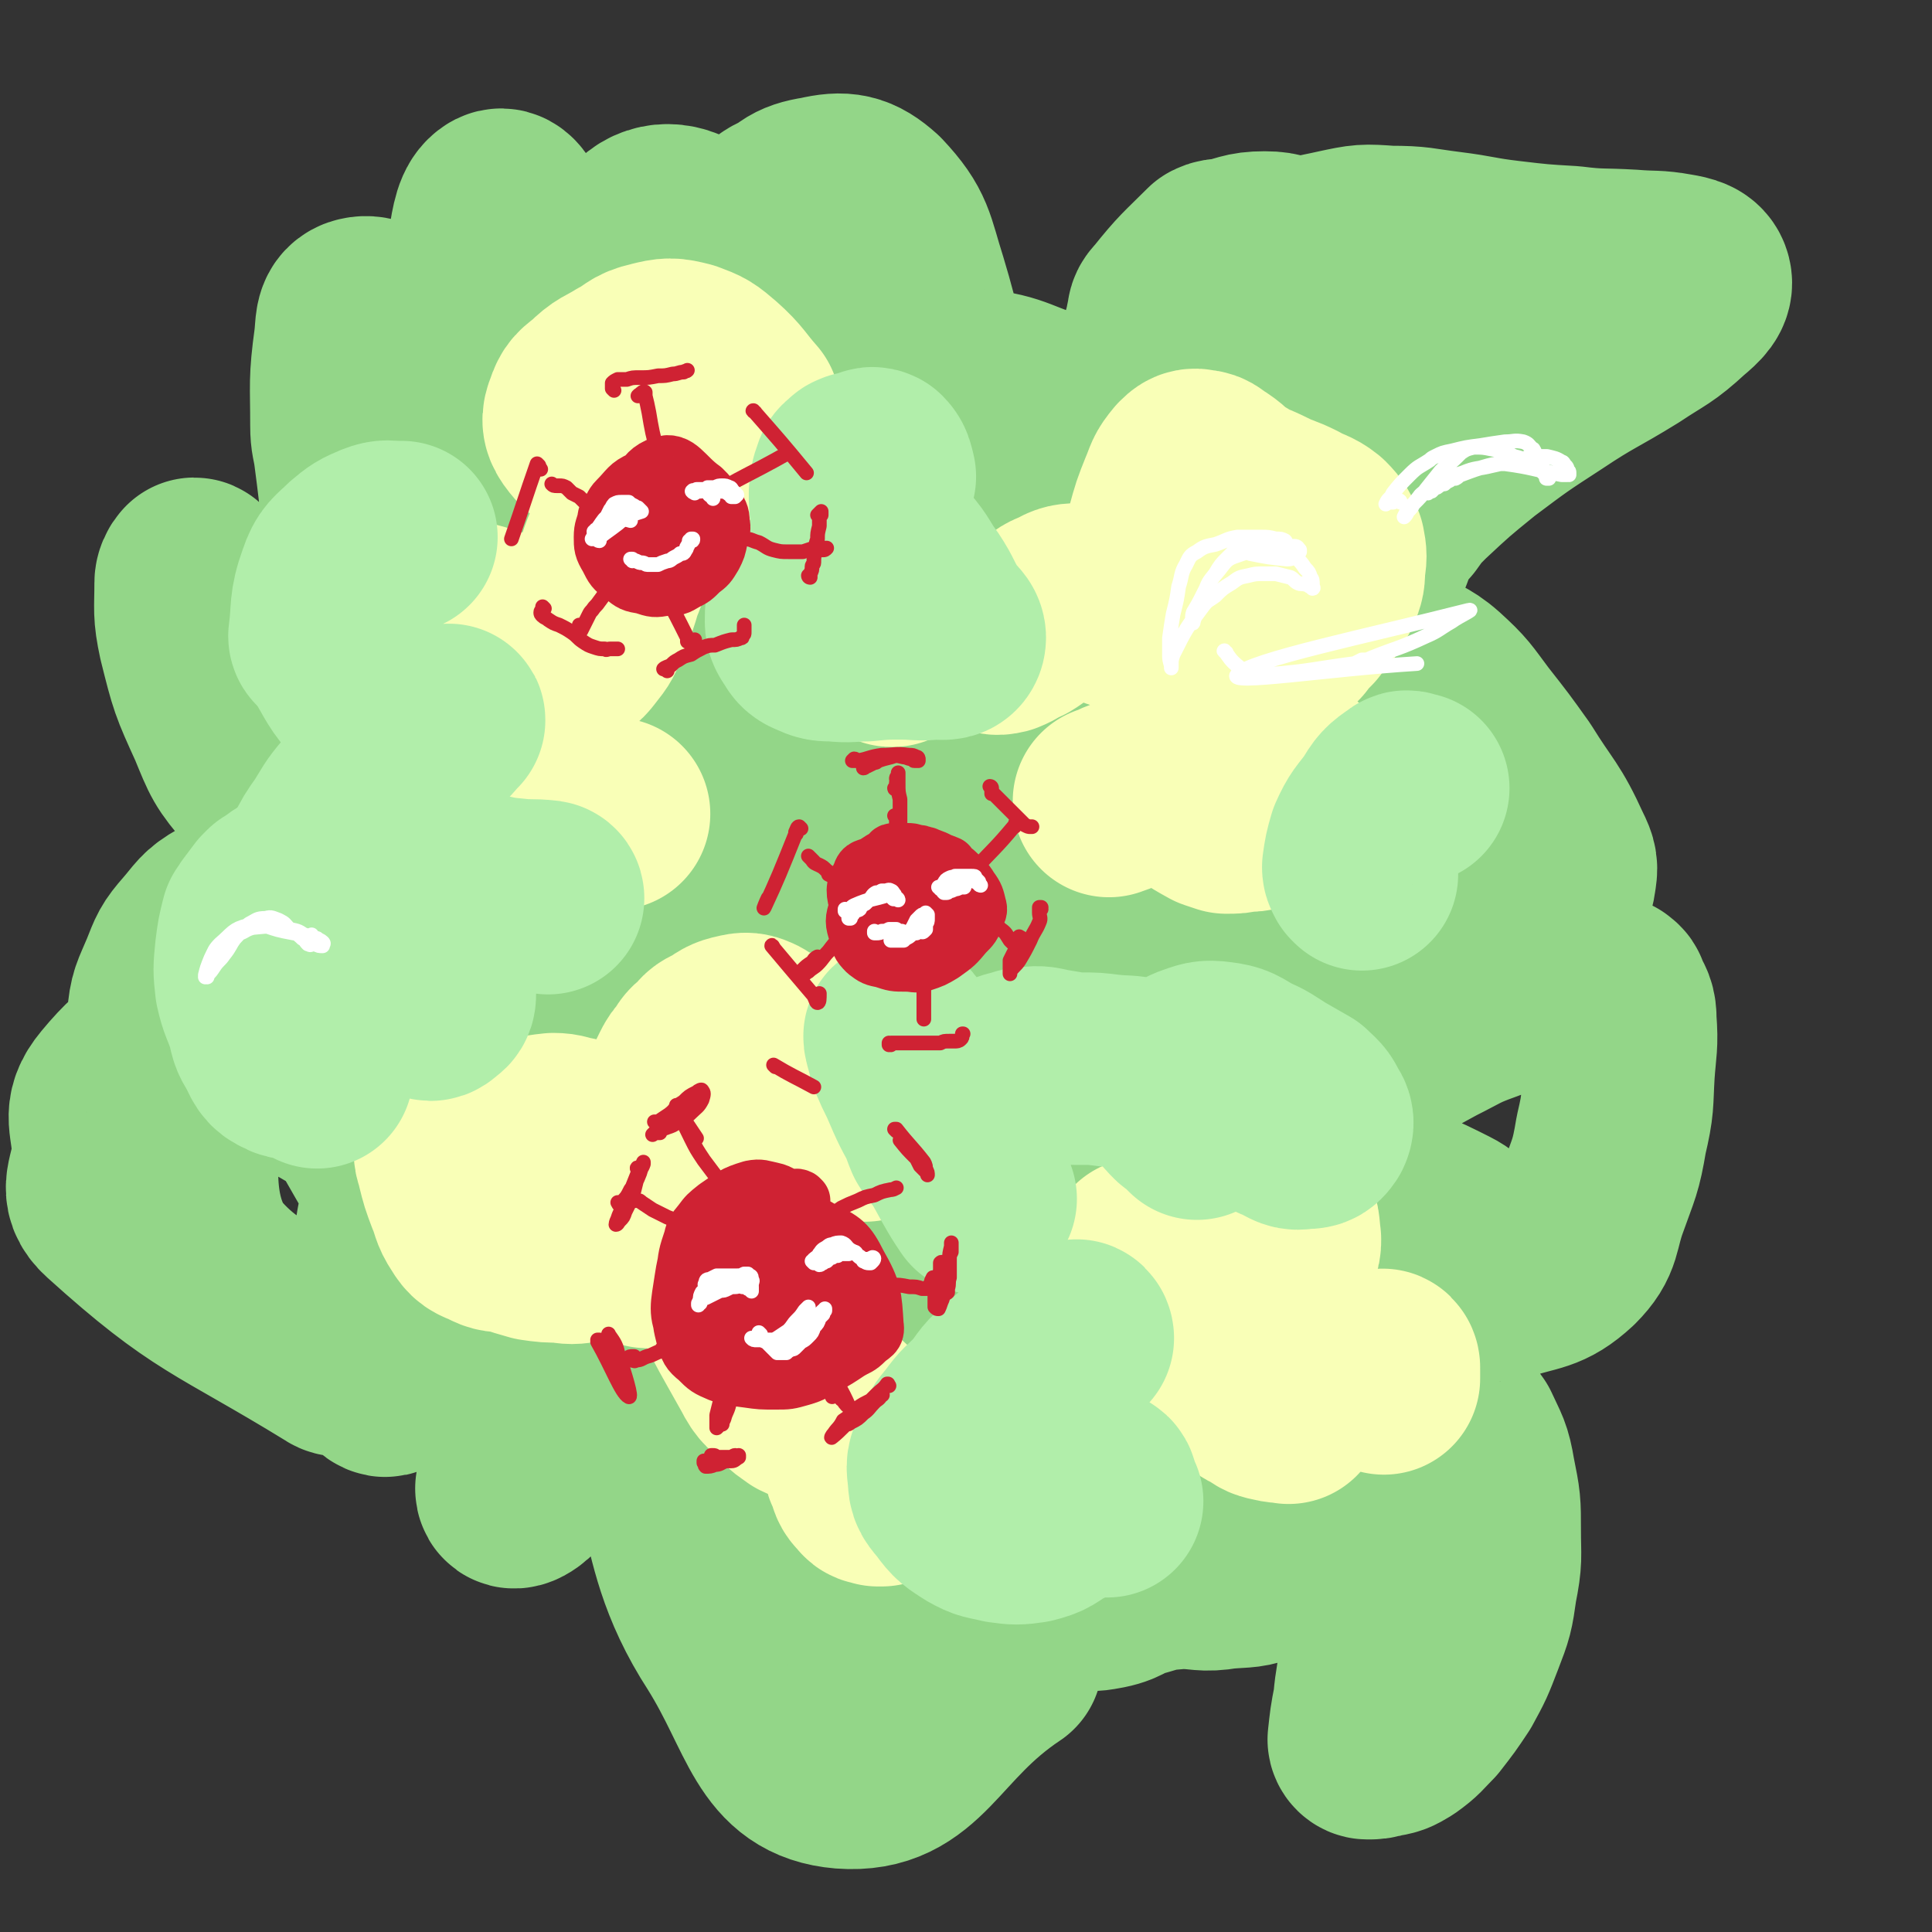 <svg viewBox='0 0 1054 1054' version='1.1' xmlns='http://www.w3.org/2000/svg' xmlns:xlink='http://www.w3.org/1999/xlink'><rect x="0" y="0" width="1054" height="1054" fill="#333333" stroke="none"/><g fill='none' stroke='#93D688' stroke-width='105' stroke-linecap='round' stroke-linejoin='round'><path d='M613,547c0,-1 -1,-1 -1,-1 -2,-2 -2,-2 -3,-3 -9,-8 -9,-7 -19,-15 -7,-7 -7,-7 -15,-13 -2,-2 -2,-2 -4,-4 -5,-5 -5,-5 -10,-10 -2,-1 -2,-1 -3,-3 -5,-3 -5,-3 -10,-6 -1,0 -1,-1 -3,-1 -6,-1 -7,-2 -12,0 -7,3 -8,3 -13,10 -8,10 -8,11 -11,23 -4,16 -4,17 -4,34 1,17 1,18 7,33 5,11 7,14 16,18 9,3 11,1 21,-3 13,-5 13,-6 24,-15 13,-11 13,-12 23,-25 12,-15 12,-15 21,-32 10,-17 10,-17 16,-36 7,-20 7,-20 10,-40 2,-21 3,-21 1,-42 -1,-19 0,-20 -7,-37 -6,-16 -7,-17 -18,-30 -12,-12 -13,-16 -29,-20 -36,-9 -39,-10 -75,-6 -21,3 -22,6 -39,19 -18,13 -19,13 -32,32 -14,21 -14,22 -22,46 -6,18 -8,19 -6,37 2,21 2,25 14,42 7,12 11,11 25,15 15,5 16,3 32,3 16,-1 17,-1 32,-6 15,-4 16,-5 29,-14 13,-10 13,-10 23,-24 10,-14 10,-14 16,-31 6,-16 7,-16 8,-33 2,-17 2,-18 -3,-34 -5,-16 -5,-17 -16,-30 -10,-12 -11,-13 -26,-20 -14,-6 -16,-7 -31,-5 -16,2 -18,3 -31,13 -13,10 -15,12 -22,28 -7,19 -6,21 -5,42 1,24 -1,27 11,49 15,29 18,33 43,53 9,8 14,5 25,2 13,-4 14,-5 24,-14 12,-10 12,-11 20,-24 8,-14 10,-15 12,-30 2,-14 1,-16 -4,-29 -5,-15 -6,-16 -17,-28 -10,-9 -11,-12 -24,-15 -12,-3 -14,-3 -26,2 -13,5 -16,6 -24,18 -12,18 -11,20 -16,41 -6,25 -4,26 -6,52 -2,22 -3,22 -1,43 0,12 0,13 5,23 3,4 6,6 11,6 7,-1 8,-4 13,-10 9,-11 9,-11 15,-25 7,-17 8,-17 11,-36 5,-22 4,-23 6,-45 1,-26 1,-26 0,-51 -1,-26 -1,-26 -6,-51 -3,-18 -1,-20 -10,-36 -4,-8 -7,-10 -14,-11 -8,-1 -11,2 -17,9 -9,11 -9,13 -14,27 -4,16 -2,17 -4,35 0,4 0,4 0,8 0,10 -1,10 0,20 0,2 1,2 2,5 2,4 1,5 4,9 0,1 1,1 2,1 4,0 6,1 8,-2 6,-7 6,-8 9,-17 6,-19 6,-19 8,-39 4,-29 4,-30 4,-59 1,-34 2,-34 -2,-67 -4,-31 -3,-32 -12,-62 -7,-22 -6,-27 -21,-43 -10,-9 -16,-10 -29,-7 -13,2 -15,5 -25,16 -22,24 -26,24 -38,54 -14,33 -11,35 -14,71 -4,37 -2,38 1,75 2,19 3,19 10,37 3,8 2,11 9,15 16,8 21,14 37,10 14,-3 16,-9 24,-23 11,-20 13,-22 14,-44 4,-76 2,-78 -4,-154 -1,-20 -1,-23 -11,-40 -4,-8 -8,-11 -17,-10 -11,2 -13,6 -21,17 -11,15 -13,16 -18,35 -8,28 -7,29 -8,58 -1,38 1,39 5,77 3,34 4,34 10,68 4,19 4,19 11,37 3,7 5,10 9,11 2,1 4,-3 5,-7 2,-15 1,-16 1,-31 -1,-26 -1,-26 -5,-52 -10,-71 -10,-71 -25,-141 -5,-27 0,-34 -14,-54 -8,-10 -21,-13 -30,-6 -12,11 -9,21 -12,44 -6,36 -5,37 -5,74 0,47 3,47 6,94 2,40 3,40 6,81 1,19 0,19 0,38 0,4 1,9 0,8 -2,-1 -3,-5 -5,-11 -5,-19 -5,-19 -10,-38 -8,-36 -9,-35 -16,-71 -9,-45 -7,-45 -14,-90 -7,-41 -6,-41 -13,-82 -4,-24 -2,-25 -9,-48 -2,-6 -5,-13 -9,-11 -5,3 -6,10 -8,22 -3,28 -3,29 -2,57 3,44 4,44 9,88 5,46 6,46 11,91 3,28 2,28 5,56 1,10 3,22 3,20 -2,-2 -4,-13 -7,-26 -7,-27 -7,-27 -14,-53 -9,-37 -8,-37 -18,-73 -10,-36 -9,-37 -21,-72 -7,-23 -6,-25 -18,-44 -5,-6 -10,-9 -16,-7 -5,2 -4,7 -5,15 -3,22 -2,23 -2,46 0,8 1,8 2,16 4,30 3,30 8,59 1,11 1,11 3,22 6,41 7,41 12,82 3,26 2,26 4,51 1,10 1,12 1,20 0,1 0,-1 0,-1 -5,-11 -5,-12 -11,-22 -10,-19 -10,-19 -22,-37 -15,-24 -15,-23 -31,-46 -15,-20 -15,-20 -30,-39 -8,-10 -8,-11 -16,-21 -1,-1 -2,-3 -3,-3 -1,1 -2,3 -2,5 0,15 -1,16 2,30 6,24 6,24 16,46 7,17 7,18 19,32 22,28 23,29 48,54 5,4 7,2 13,5 1,1 3,1 2,2 -2,1 -4,2 -9,2 -10,1 -10,1 -19,1 -13,0 -14,-3 -26,-1 -14,2 -15,2 -27,9 -9,5 -9,7 -16,15 -7,8 -7,9 -11,19 -5,12 -6,12 -7,24 -2,10 -3,13 1,20 5,7 9,9 18,9 14,0 15,-2 29,-9 17,-8 17,-10 32,-22 20,-15 19,-16 38,-33 20,-19 21,-19 40,-38 20,-19 20,-19 38,-39 16,-18 14,-19 31,-36 10,-11 11,-10 22,-19 4,-4 5,-4 8,-9 1,0 0,-1 0,-1 -5,3 -6,3 -10,7 -9,9 -10,9 -17,20 -11,17 -10,18 -20,35 -12,23 -12,23 -24,46 -25,44 -30,55 -50,89 -2,4 2,-7 5,-13 14,-27 12,-28 28,-53 15,-24 18,-28 34,-45 2,-2 3,4 2,8 -4,12 -5,12 -11,24 -9,17 -10,16 -19,33 -10,19 -11,18 -19,38 -10,23 -11,23 -18,47 -8,27 -8,27 -13,54 -4,25 -4,25 -6,51 -1,15 -2,16 -1,30 0,2 3,4 4,3 8,-9 7,-13 14,-25 13,-19 12,-20 26,-38 12,-17 13,-16 26,-32 5,-5 5,-5 9,-11 20,-22 20,-22 40,-44 21,-25 23,-24 43,-50 17,-21 23,-30 30,-45 2,-4 -7,2 -10,7 -11,14 -10,15 -19,30 -13,24 -13,23 -24,48 -14,29 -14,29 -25,59 -12,32 -11,32 -20,65 -12,47 -16,55 -22,95 0,5 7,0 10,-4 11,-17 8,-19 16,-38 12,-28 13,-28 24,-57 13,-35 13,-35 25,-71 12,-35 13,-35 24,-71 8,-25 8,-25 15,-50 2,-8 3,-16 3,-17 -1,0 -3,8 -5,15 -5,24 -6,24 -9,48 -3,39 -4,39 -4,78 0,49 1,49 3,97 2,40 3,40 6,79 1,21 1,21 3,41 1,4 2,10 3,9 2,-4 3,-10 5,-20 3,-21 4,-21 6,-42 2,-30 1,-30 2,-59 2,-33 0,-33 2,-66 2,-27 2,-27 6,-53 2,-14 3,-34 5,-27 8,19 7,40 14,79 6,34 6,34 14,67 13,56 13,56 27,111 3,9 2,13 5,18 2,1 3,-3 4,-6 2,-12 1,-13 1,-26 0,-23 0,-23 -1,-47 -2,-31 -4,-31 -6,-63 -2,-32 -2,-32 -2,-65 0,-23 0,-23 3,-46 2,-8 2,-11 7,-16 2,-2 4,0 7,3 4,3 4,4 7,9 2,2 2,2 3,4 7,15 7,15 13,30 11,26 11,26 19,52 11,30 10,30 19,61 8,25 8,25 16,50 6,17 5,17 12,33 3,9 3,11 10,16 4,3 6,2 12,1 10,-2 9,-5 19,-7 10,-3 10,-3 22,-4 12,0 12,2 24,0 12,-1 12,0 23,-4 12,-3 11,-5 22,-9 9,-3 10,-6 19,-5 7,1 9,2 13,8 6,10 4,12 6,25 1,16 0,16 -1,32 -1,12 -2,12 -3,24 -2,10 -2,11 -3,20 0,1 1,2 2,2 3,0 4,0 7,-1 6,-1 6,-1 11,-4 7,-5 7,-6 13,-12 7,-9 7,-9 13,-18 6,-11 6,-11 11,-24 5,-13 5,-13 7,-27 3,-15 2,-15 2,-30 0,-15 0,-15 -3,-30 -2,-12 -3,-12 -8,-23 -3,-4 -3,-5 -7,-8 -17,-8 -17,-9 -36,-13 -14,-3 -15,-1 -30,-1 -18,0 -18,0 -35,0 -16,0 -16,0 -31,-1 -12,-1 -14,1 -25,-5 -20,-10 -23,-10 -37,-27 -17,-20 -14,-23 -25,-48 -5,-11 -4,-11 -7,-23 -2,-8 -2,-8 -2,-16 0,-5 0,-6 3,-10 3,-4 4,-5 9,-7 7,-2 8,-1 15,-2 20,-1 20,-2 39,0 10,0 11,-1 19,4 11,7 12,8 19,18 9,15 9,16 13,33 5,18 4,19 4,37 0,19 0,19 -4,38 -3,17 -3,17 -8,34 -3,9 -3,9 -8,17 -1,1 -3,1 -3,1 -1,-2 -1,-3 0,-6 3,-15 -1,-17 7,-31 26,-51 27,-52 61,-98 6,-9 8,-12 18,-12 20,0 23,2 41,11 10,5 8,9 16,18 5,6 5,6 11,12 2,2 1,4 3,4 18,-6 23,-4 36,-16 11,-11 8,-15 14,-31 6,-17 7,-17 10,-35 4,-17 3,-17 4,-34 1,-14 2,-15 1,-28 0,-7 -1,-7 -4,-13 0,-2 -1,-2 -2,-3 -8,-2 -9,-3 -17,-3 -12,0 -12,0 -24,3 -15,3 -15,3 -28,8 -14,5 -14,6 -28,13 -11,6 -11,6 -22,12 -8,5 -8,5 -16,8 -4,2 -4,2 -8,3 0,0 0,0 0,0 -1,-3 -1,-3 -1,-7 0,-2 0,-2 1,-4 3,-11 3,-11 7,-22 7,-17 7,-17 15,-33 9,-19 9,-19 19,-37 8,-15 8,-15 16,-30 3,-7 3,-7 6,-13 0,-1 0,-2 0,-2 -3,-3 -4,-5 -7,-4 -10,2 -11,4 -20,10 -10,8 -10,9 -20,18 -3,4 -3,4 -7,8 -15,18 -16,17 -30,36 -15,21 -15,21 -29,43 -12,19 -12,19 -23,38 -7,12 -8,12 -13,25 -3,6 -6,8 -4,14 3,8 6,10 13,14 2,2 3,1 6,-1 10,-7 10,-8 20,-16 11,-9 10,-9 22,-19 12,-9 12,-9 25,-18 3,-2 3,-3 6,-5 12,-9 12,-9 25,-18 13,-9 13,-9 27,-18 12,-9 13,-9 25,-19 10,-8 10,-8 19,-18 7,-7 7,-7 12,-15 4,-6 5,-6 6,-13 1,-6 1,-7 -2,-13 -10,-22 -12,-21 -25,-42 -10,-14 -10,-14 -21,-28 -9,-12 -9,-13 -20,-23 -9,-8 -11,-6 -20,-14 -8,-6 -10,-5 -14,-13 -5,-9 -5,-11 -4,-21 1,-15 3,-16 8,-30 3,-8 4,-8 10,-15 5,-7 5,-7 11,-13 15,-14 15,-14 31,-27 20,-15 20,-15 40,-28 21,-14 22,-13 43,-26 15,-10 16,-9 29,-21 6,-5 9,-8 8,-12 -1,-4 -5,-5 -11,-6 -11,-2 -12,-1 -24,-2 -17,-1 -17,0 -33,-2 -17,-1 -17,-1 -34,-3 -17,-2 -17,-3 -33,-5 -16,-2 -16,-3 -32,-3 -14,-1 -14,-1 -28,2 -13,3 -15,2 -26,10 -12,8 -13,9 -20,21 -10,19 -9,20 -13,41 -6,26 -5,27 -8,54 -3,23 -3,23 -5,47 -1,13 -2,14 -2,27 0,7 0,8 2,15 1,2 2,4 3,4 2,0 3,-2 2,-4 0,-6 -1,-6 -3,-12 -4,-10 -4,-10 -8,-20 -5,-14 -8,-13 -11,-28 -8,-44 -8,-45 -11,-89 -1,-12 2,-13 4,-25 1,-4 0,-4 3,-7 12,-15 13,-15 26,-28 2,-1 3,-1 5,-1 11,-2 11,-4 22,-4 9,0 9,2 18,4 3,0 3,0 6,2 11,7 13,5 21,14 6,6 7,8 8,17 1,9 1,11 -3,18 -7,10 -8,11 -19,17 -14,9 -15,8 -31,12 -18,5 -18,4 -37,6 -19,2 -19,1 -38,1 -14,0 -14,0 -29,-1 -4,-1 -4,-1 -8,-2 -23,-6 -24,-11 -46,-13 -8,0 -16,1 -15,9 3,28 9,32 23,62 6,12 7,12 17,22 13,12 14,17 30,22 8,2 10,-3 18,-9 12,-10 12,-10 23,-22 13,-15 13,-15 25,-32 11,-16 10,-16 20,-32 6,-10 5,-11 11,-20 0,0 2,0 2,0 0,8 -1,9 -1,17 -1,15 -1,15 0,31 1,23 2,23 4,47 1,22 0,22 1,43 0,23 0,23 1,45 2,31 -1,32 5,62 4,21 8,42 16,40 10,-1 16,-22 21,-46 4,-19 0,-20 -1,-39 -1,-6 0,-7 -2,-12 -12,-33 -12,-35 -28,-65 -1,-2 -3,-1 -5,0 -24,13 -26,10 -47,27 -113,97 -110,100 -220,201 -22,20 -17,27 -43,41 -49,28 -52,25 -105,43 -6,1 -6,-1 -12,-3 -12,-3 -12,-4 -24,-8 -6,-2 -6,-2 -12,-5 -55,-32 -55,-32 -110,-64 -4,-3 -4,-7 -8,-5 -27,14 -34,13 -53,36 -10,12 -4,16 -4,33 -1,15 -8,20 2,29 52,47 60,45 122,83 4,3 4,-1 9,-2 9,-2 9,-1 18,-4 28,-7 28,-6 56,-14 16,-5 16,-6 32,-11 7,-2 8,-5 15,-3 22,6 23,8 44,19 2,1 1,2 2,4 1,3 1,3 1,7 1,2 0,2 1,5 0,2 0,2 0,4 0,2 1,5 0,4 -39,-11 -50,-1 -82,-28 -78,-70 -87,-158 -137,-167 -32,-6 -62,97 -27,136 57,63 129,8 212,68 58,42 30,72 71,135 25,40 26,70 62,73 40,3 44,-31 89,-61 '/></g>
<g fill='none' stroke='#F9FFB7' stroke-width='105' stroke-linecap='round' stroke-linejoin='round'><path d='M406,223c0,0 -1,-1 -1,-1 0,0 1,1 1,1 -8,-9 -8,-11 -17,-19 -7,-6 -7,-6 -15,-9 -8,-2 -9,-2 -17,0 -9,2 -8,4 -16,8 -8,5 -9,4 -16,11 -5,4 -6,4 -8,10 -2,5 -2,7 2,12 4,5 6,6 13,8 9,3 10,1 20,1 10,1 10,0 20,0 6,-1 6,-1 13,-1 2,0 4,0 4,1 -1,2 -2,4 -5,6 -7,5 -7,5 -13,10 -8,5 -8,5 -14,11 -6,6 -6,6 -11,12 -5,7 -4,7 -8,15 -4,9 -3,10 -7,19 -3,10 -3,10 -7,20 -3,6 -2,6 -6,11 -4,5 -4,6 -9,8 -3,2 -4,1 -8,0 -5,-1 -5,-2 -10,-4 -7,-4 -6,-4 -13,-8 -6,-3 -6,-4 -14,-6 -6,-2 -6,-2 -13,-2 -5,0 -6,-1 -10,1 -4,3 -4,3 -7,7 -3,6 -2,7 -3,13 -1,10 -2,11 -1,20 2,11 2,11 6,20 2,6 2,7 7,11 3,3 4,1 8,1 3,1 3,0 5,0 '/><path d='M266,409c0,0 -1,-1 -1,-1 0,0 1,0 2,1 4,3 4,3 7,6 6,6 5,6 11,11 6,4 6,4 12,7 6,4 6,4 13,6 5,2 5,1 10,2 6,2 6,2 12,3 1,1 1,0 3,0 '/><path d='M487,355c-1,0 -2,0 -1,-1 2,-1 4,0 7,-1 9,-2 8,-3 17,-5 6,-2 6,-2 12,-3 4,-1 5,-1 9,0 4,1 4,2 8,2 4,1 4,2 8,1 5,-2 5,-3 10,-5 5,-3 5,-4 10,-7 6,-3 5,-4 11,-6 5,-3 6,-3 12,-3 4,0 5,0 9,2 4,1 4,2 8,4 3,1 3,2 7,2 4,0 5,-1 8,-3 3,-1 3,-2 5,-4 2,-3 2,-3 3,-6 0,-3 0,-3 0,-6 0,-5 -1,-5 0,-10 1,-8 2,-8 4,-16 3,-11 3,-11 7,-21 3,-7 2,-7 7,-13 2,-2 3,-3 6,-2 4,0 4,2 8,4 6,4 5,5 12,9 8,5 8,4 16,8 8,4 8,3 16,7 7,4 8,3 13,7 4,4 4,5 6,9 1,5 1,6 0,11 0,6 0,6 -2,11 -3,5 -3,5 -6,10 -3,3 -3,3 -6,7 -4,4 -4,4 -7,8 -4,4 -4,4 -9,9 -5,6 -5,6 -11,12 -5,6 -6,5 -10,12 -3,5 -3,5 -3,11 -1,5 -1,6 1,10 3,5 4,5 8,9 4,4 4,4 9,6 3,3 4,2 8,4 3,2 3,1 6,3 3,1 3,1 5,3 2,2 2,2 2,4 1,2 1,2 1,5 0,0 0,0 -1,1 -1,1 -1,1 -3,2 -4,2 -4,2 -7,3 -1,1 -1,1 -2,2 -4,1 -4,1 -8,2 -1,0 -1,1 -3,1 -4,1 -4,1 -9,1 -4,1 -4,1 -9,1 -3,-1 -3,-1 -6,-2 -11,-6 -11,-7 -22,-13 -4,-2 -4,-3 -8,-4 -4,0 -4,1 -7,2 -4,2 -4,2 -8,3 -4,2 -4,1 -8,3 -2,1 -2,1 -5,2 '/><path d='M314,619c0,0 -1,-1 -1,-1 -6,-1 -6,-2 -11,-2 -10,1 -10,2 -20,4 -2,1 -2,0 -3,1 -8,1 -8,2 -16,3 -8,1 -11,-2 -16,2 -3,2 -1,4 0,9 2,8 2,8 5,16 3,7 2,8 6,14 3,5 4,5 9,7 5,3 6,2 12,3 6,2 6,2 13,4 7,1 7,1 14,1 6,1 6,1 12,0 4,-1 5,-2 9,-4 3,-1 2,-2 5,-3 2,-2 2,-3 4,-3 1,0 1,1 2,2 2,2 2,2 4,4 3,2 2,3 5,5 3,1 3,1 6,2 3,0 4,1 6,-1 3,-1 4,-2 6,-5 3,-4 3,-4 4,-10 2,-6 1,-6 2,-13 0,-10 0,-10 0,-19 0,-12 -1,-12 -1,-24 0,-7 0,-8 1,-15 1,-5 1,-5 3,-9 2,-4 2,-4 5,-7 2,-4 2,-4 6,-7 3,-4 3,-4 8,-6 4,-3 5,-4 10,-5 4,-1 5,-1 9,1 5,3 5,4 8,8 3,3 3,4 6,8 2,3 2,3 3,6 1,2 1,2 1,4 -1,3 -1,5 -3,5 -1,0 -2,-3 -2,-5 0,-1 1,-1 2,-2 4,-5 4,-5 8,-10 1,-1 1,-1 2,-2 3,-1 3,-1 7,-2 1,-1 1,-1 2,-1 5,2 6,0 10,3 11,11 12,12 19,25 2,5 -1,6 -1,11 -1,2 -1,2 -2,3 '/><path d='M396,680c-1,-1 -1,-2 -1,-1 -1,1 -1,2 -2,5 -1,3 -3,3 -2,7 11,27 12,27 27,54 4,8 5,7 12,14 3,4 4,4 8,7 4,2 4,1 8,2 4,1 4,0 7,1 3,0 3,0 5,2 2,2 2,3 4,5 2,5 2,5 3,9 2,5 1,5 3,10 1,5 1,5 3,9 1,4 1,4 4,7 1,2 2,1 4,2 1,0 1,0 2,0 '/><path d='M624,685c0,0 -1,-1 -1,-1 1,0 1,1 2,1 3,-1 3,-1 6,-2 1,0 1,0 1,-1 7,-4 6,-5 13,-8 19,-9 20,-12 40,-16 6,-2 9,0 12,5 4,4 3,6 4,13 0,3 0,3 -1,5 -3,7 -1,8 -7,14 -17,19 -18,19 -37,35 -1,1 -3,-1 -2,-1 5,3 8,3 13,8 2,3 1,4 2,7 2,4 2,4 4,8 1,2 2,2 3,4 1,1 1,1 2,1 4,3 4,4 9,6 4,3 4,3 9,4 4,1 4,0 7,1 '/><path d='M755,746c0,-1 -1,-2 -1,-1 0,0 1,1 1,2 0,2 0,2 0,4 0,1 0,1 0,1 '/></g>
<g fill='none' stroke='#B1EEAA' stroke-width='105' stroke-linecap='round' stroke-linejoin='round'><path d='M478,309c0,-1 -1,-1 -1,-1 0,-1 1,-2 1,-3 2,-3 1,-7 4,-7 3,-1 5,2 7,5 7,8 6,9 12,17 6,9 5,10 11,19 3,5 7,6 6,10 -1,3 -4,2 -9,2 -8,1 -8,0 -17,0 -10,0 -10,0 -20,1 -8,0 -8,1 -17,0 -5,0 -6,0 -10,-2 -3,-1 -4,-2 -5,-4 -2,-3 -3,-4 -3,-7 0,-6 0,-7 3,-12 2,-3 3,-3 6,-4 4,-3 4,-4 9,-5 8,-2 8,-2 15,-3 7,-1 7,-1 13,-1 4,-1 4,-1 8,-1 1,0 1,0 1,0 -1,0 -2,0 -4,0 -4,0 -4,0 -7,-1 -5,-1 -6,-1 -9,-4 -5,-4 -5,-4 -8,-10 -2,-8 -1,-8 -2,-16 -1,-7 -1,-7 -1,-13 1,-5 0,-5 2,-9 0,-2 1,-2 3,-4 1,-1 1,0 2,-1 2,0 2,0 5,-1 2,0 2,-2 4,-1 2,2 2,3 3,7 '/><path d='M299,490c0,-1 -1,-1 -1,-1 -9,-1 -9,0 -17,-1 -12,-1 -12,-2 -23,-4 -9,-2 -9,-3 -18,-3 -6,-1 -7,-1 -12,2 -5,3 -5,4 -7,9 -2,7 -1,8 -1,15 0,10 -1,11 2,21 4,10 5,12 11,19 2,2 3,1 5,-1 2,-1 2,-2 2,-5 0,-3 0,-4 -2,-6 -4,-4 -5,-3 -9,-5 -7,-4 -7,-4 -13,-9 -7,-5 -6,-6 -13,-12 -7,-6 -7,-6 -14,-11 -5,-3 -5,-3 -10,-6 -4,-2 -5,-1 -7,-3 -2,-2 -1,-3 -2,-5 0,-2 0,-2 0,-3 2,-6 2,-6 4,-12 4,-8 4,-8 9,-15 5,-8 5,-9 11,-16 7,-7 8,-6 16,-13 8,-7 7,-7 15,-14 7,-6 7,-5 13,-11 4,-3 3,-3 6,-6 1,-1 1,-2 1,-1 -2,0 -2,1 -4,2 -4,1 -4,2 -8,3 -5,1 -6,2 -10,0 -12,-7 -13,-8 -23,-19 -10,-11 -9,-12 -17,-25 -2,-2 -2,-2 -4,-5 -1,-1 -2,-1 -2,-2 2,-15 0,-16 5,-30 3,-9 5,-9 11,-15 6,-5 6,-5 13,-8 5,-2 6,-1 11,-1 1,0 1,0 2,0 '/><path d='M175,479c0,0 -1,-1 -1,-1 -7,3 -8,3 -15,6 -5,3 -4,3 -9,6 -1,1 -1,1 -2,2 -3,4 -3,4 -6,8 -1,2 -1,2 -2,3 -2,8 -2,8 -3,16 -1,10 -1,10 0,19 2,9 3,9 6,18 2,7 1,7 5,13 3,6 3,8 8,10 3,2 5,1 8,-1 3,-2 3,-3 5,-6 1,-1 1,-2 0,-4 0,-1 -2,-1 -2,-1 2,8 3,9 6,18 '/><path d='M653,613c0,0 0,0 -1,-1 0,0 1,1 1,1 -3,-3 -4,-4 -8,-7 -3,-3 -3,-3 -6,-7 -1,-3 -2,-3 -1,-7 0,-3 1,-4 4,-6 4,-4 4,-5 9,-7 6,-2 7,-3 14,-2 8,1 8,2 15,6 9,4 8,4 16,9 7,4 7,4 14,8 4,4 5,4 7,9 2,2 2,4 1,6 -2,3 -3,3 -7,3 -5,1 -5,0 -11,-3 -8,-3 -7,-4 -15,-7 -10,-5 -10,-5 -20,-9 -10,-5 -10,-5 -21,-9 -10,-3 -10,-3 -21,-4 -9,-2 -9,-1 -18,-2 -8,-1 -8,-1 -15,-1 -2,0 -2,0 -4,0 -6,-1 -6,-1 -12,-2 -6,-1 -6,-2 -13,-1 -4,0 -4,1 -9,2 -1,1 -1,1 -3,1 -4,3 -4,3 -7,7 -1,1 -1,1 -2,2 -3,5 -3,5 -5,10 -1,1 -1,1 -2,3 -1,3 -1,3 -2,6 -4,7 -3,8 -8,13 -2,2 -4,2 -5,1 -3,-2 -3,-3 -5,-6 -3,-7 -2,-7 -5,-13 -3,-8 -3,-8 -6,-16 -2,-5 -2,-5 -5,-11 -1,-2 -1,-2 -1,-4 -3,-5 -4,-10 -5,-10 -1,0 1,5 2,10 3,7 3,7 6,13 6,14 6,14 14,28 7,13 7,12 14,25 4,7 4,7 8,13 '/><path d='M588,730c0,-1 -1,-2 -1,-1 -2,0 -2,1 -3,2 -10,5 -10,4 -19,9 -9,5 -9,6 -16,12 -7,6 -6,7 -12,14 -6,6 -7,6 -12,13 -5,6 -5,6 -8,14 -3,6 -3,6 -2,13 0,6 1,6 5,11 5,7 6,7 12,11 7,4 7,3 15,5 7,1 8,1 15,0 8,-2 8,-3 14,-7 7,-3 7,-3 12,-7 5,-3 4,-4 8,-7 2,-1 3,-3 4,-2 2,1 1,3 2,5 1,2 1,2 2,4 '/><path d='M743,477c-1,-1 -1,-1 -1,-1 -1,-2 -1,-2 -1,-3 1,-7 1,-7 3,-14 4,-9 5,-9 11,-17 4,-7 5,-8 11,-12 2,-2 2,0 5,0 '/></g>
<g fill='none' stroke='#CF2233' stroke-width='32' stroke-linecap='round' stroke-linejoin='round'><path d='M512,482c0,0 -1,0 -1,-1 0,0 0,1 0,0 1,-2 1,-2 1,-5 1,-1 1,-1 1,-2 0,-2 0,-2 -1,-3 -1,-1 -1,-1 -3,-2 -2,-1 -2,-1 -4,-2 0,0 0,0 -1,0 -2,-1 -2,-1 -4,-1 -3,-1 -3,-1 -5,-1 -3,0 -4,0 -7,0 -1,0 -2,0 -2,1 -10,14 -11,14 -18,30 -2,6 -2,7 0,13 1,5 1,6 5,10 4,3 4,3 9,4 6,2 6,2 12,2 5,0 5,1 9,0 6,-2 6,-2 11,-5 7,-5 7,-5 12,-11 4,-4 4,-4 6,-9 1,-3 2,-3 1,-6 -1,-4 -1,-5 -4,-9 -3,-5 -4,-5 -8,-9 -5,-4 -5,-4 -11,-7 -5,-2 -5,-2 -11,-2 -6,-1 -6,-2 -11,0 -6,1 -6,2 -11,5 -4,2 -6,1 -7,5 -3,6 -4,8 -2,15 3,9 5,10 12,17 4,3 5,4 10,3 8,-3 9,-4 16,-10 4,-4 4,-5 6,-10 3,-5 3,-5 4,-10 1,-4 0,-4 1,-8 0,-1 0,-1 0,-2 -5,-2 -5,-2 -10,-3 -4,-1 -5,-1 -8,1 -8,4 -9,5 -15,12 -3,4 -1,5 -2,11 -1,2 -2,4 0,5 3,2 7,3 11,0 8,-4 13,-9 14,-14 0,-3 -6,0 -11,0 -2,0 -2,0 -3,1 -4,3 -4,3 -8,6 '/><path d='M365,269c0,0 -1,0 -1,-1 0,0 1,1 1,1 -1,-1 -1,-2 -2,-3 -1,-2 -1,-2 -3,-3 -5,-1 -6,-3 -10,-1 -7,3 -7,5 -13,11 -3,3 -2,4 -5,7 0,1 -1,1 -1,3 -1,5 -2,5 -2,10 0,5 0,6 3,11 3,6 3,6 8,10 5,4 5,4 11,5 6,2 6,2 12,1 6,0 6,0 11,-3 4,-2 4,-2 8,-6 4,-3 4,-3 7,-8 2,-4 2,-4 3,-9 1,-5 2,-5 1,-9 0,-5 -1,-5 -3,-9 -3,-5 -3,-5 -7,-9 -10,-7 -13,-16 -22,-13 -12,4 -11,14 -21,28 -1,1 -1,1 0,2 8,13 7,20 18,24 9,3 11,-4 22,-9 1,-1 1,-1 2,-2 1,-12 3,-14 1,-23 -2,-5 -5,-3 -9,-6 -1,0 -1,0 -2,0 -9,0 -12,-3 -18,1 -7,7 -7,11 -9,21 -1,3 1,3 3,5 4,3 5,4 10,5 3,1 4,1 7,-1 3,-1 3,-2 5,-6 2,-3 3,-3 3,-7 0,-4 0,-5 -2,-9 0,-1 -1,-1 -1,-1 -5,1 -7,0 -11,3 -3,3 -2,4 -3,9 0,1 0,2 1,3 0,0 1,0 1,0 '/><path d='M437,655c0,0 -1,-1 -1,-1 -2,-1 -2,0 -4,0 -6,-1 -6,-3 -11,-4 -5,-1 -6,-2 -11,-1 -10,3 -10,4 -19,10 -5,4 -5,4 -8,8 -3,4 -4,4 -5,9 -3,9 -3,9 -4,19 -2,9 -2,9 -2,19 0,8 0,8 2,16 2,6 2,7 7,11 5,5 5,5 12,8 7,2 7,2 15,3 7,1 7,1 15,1 7,0 7,0 14,-2 7,-2 7,-3 13,-6 7,-4 7,-4 13,-8 5,-3 5,-2 9,-6 3,-3 6,-3 5,-8 -1,-16 -1,-19 -9,-33 -6,-12 -8,-13 -20,-19 -8,-5 -10,-4 -20,-5 -13,-2 -14,-3 -27,-1 -9,1 -11,1 -17,8 -8,10 -9,12 -11,25 -2,14 -4,18 2,30 5,11 8,12 20,17 13,5 15,3 29,2 7,-1 7,-3 13,-6 6,-3 6,-3 11,-7 5,-4 6,-4 8,-9 4,-11 4,-12 3,-24 0,-7 -2,-7 -5,-14 -1,-4 0,-5 -3,-7 -18,-11 -21,-21 -39,-20 -13,0 -19,8 -24,22 -5,14 -3,20 4,35 5,11 8,14 20,18 9,3 15,4 22,-3 11,-12 9,-18 14,-36 1,-5 0,-5 -2,-10 -3,-5 -2,-7 -7,-9 -10,-4 -13,-6 -22,-3 -8,3 -9,7 -13,16 -3,9 -4,15 0,20 4,5 11,4 18,0 6,-4 5,-8 8,-16 1,-4 1,-5 0,-8 -1,-2 -2,-2 -5,-3 -2,-1 -3,-2 -5,-1 -7,7 -10,9 -12,18 -1,5 3,6 6,10 1,1 2,2 4,1 3,-1 4,-1 6,-4 4,-3 4,-4 6,-8 2,-5 3,-5 4,-11 0,-6 1,-12 -2,-12 -3,0 -6,5 -9,12 -2,4 -1,5 -1,10 0,5 0,5 2,9 1,3 1,4 3,5 2,1 3,1 4,0 2,-2 2,-3 2,-6 1,-6 1,-6 2,-12 0,-6 1,-7 -1,-13 0,-5 0,-7 -3,-9 -2,-2 -4,-1 -7,1 -3,3 -3,4 -5,7 '/></g>
<g fill='none' stroke='#CF2233' stroke-width='8' stroke-linecap='round' stroke-linejoin='round'><path d='M397,665c0,0 0,0 -1,-1 0,0 1,-1 1,-1 -1,-3 -1,-3 -1,-6 0,-2 0,-2 0,-5 -1,-2 -1,-2 -2,-5 -2,-3 -2,-3 -4,-6 -3,-4 -3,-4 -6,-8 -4,-6 -4,-6 -7,-12 -3,-6 -3,-6 -6,-13 -1,-3 -1,-3 -2,-5 0,0 0,0 0,1 0,0 0,0 1,1 0,2 0,2 1,3 0,1 1,1 1,2 2,2 2,2 4,5 2,3 2,3 4,6 '/><path d='M388,674c-1,0 -1,-1 -1,-1 -1,0 0,0 0,0 0,1 0,0 0,0 0,0 0,0 -1,0 -2,0 -2,0 -4,-1 -4,-2 -4,-2 -8,-4 -5,-2 -5,-2 -10,-4 -4,-2 -4,-2 -8,-4 -3,-2 -3,-2 -6,-4 -1,-1 -1,-1 -2,-1 -1,0 -1,0 -2,0 0,0 0,0 0,0 '/><path d='M349,638c0,0 -1,-1 -1,-1 -1,0 0,1 0,1 0,3 0,3 -1,7 -1,4 -1,4 -2,8 -2,4 -2,4 -4,8 -1,3 -1,3 -3,5 -1,1 -1,2 -2,2 0,0 0,-1 1,-3 1,-3 1,-3 3,-6 2,-5 2,-5 4,-9 2,-5 2,-5 4,-10 1,-2 2,-2 3,-5 0,0 0,-1 0,-1 -1,2 -1,3 -2,6 -2,5 -2,5 -5,9 -2,4 -2,4 -5,7 0,1 -1,1 -1,1 -1,0 0,0 -1,-1 '/><path d='M360,613c0,0 0,-1 -1,-1 -1,0 -2,0 -2,0 0,0 1,1 2,0 3,-2 3,-2 6,-4 4,-3 3,-4 8,-7 3,-3 3,-3 7,-5 1,-1 3,-2 3,-1 1,1 1,2 0,5 -2,4 -3,4 -6,7 -3,3 -4,3 -7,5 -3,2 -3,2 -6,3 -2,1 -2,0 -5,2 -1,0 -1,1 -2,1 -1,1 -1,1 -1,1 1,-1 2,-1 4,-1 '/><path d='M362,737c0,0 -1,0 -1,-1 0,0 0,1 1,1 6,-2 6,-3 12,-5 1,-1 1,0 2,0 1,0 2,-1 2,0 -1,0 -2,0 -3,0 -3,1 -3,2 -6,3 -4,1 -4,0 -8,2 -4,1 -4,2 -8,3 -3,1 -3,2 -6,2 -1,1 -1,0 -3,0 -1,0 -1,0 -1,0 -1,0 -1,-1 0,-1 0,-1 1,-1 2,-1 0,0 0,0 0,0 0,0 0,0 1,0 '/><path d='M327,732c0,-1 0,-1 -1,-1 0,0 1,0 1,0 0,0 -1,0 -1,1 8,14 13,28 17,30 2,1 -2,-12 -6,-24 -1,-5 -3,-7 -5,-10 0,-1 0,1 1,3 0,2 0,2 1,4 0,1 0,1 0,1 2,4 2,4 4,8 1,2 1,2 2,4 '/><path d='M395,750c0,0 0,-1 -1,-1 0,0 1,0 1,1 0,2 0,2 0,4 -1,2 -1,2 -1,3 0,4 0,4 0,7 0,3 0,3 0,7 0,3 0,3 -1,6 -1,1 -1,1 -2,2 0,0 0,0 0,0 0,-3 0,-3 0,-7 1,-4 1,-4 2,-8 1,-5 0,-5 2,-9 1,-2 1,-2 2,-3 1,-1 2,-2 2,-1 1,2 1,3 1,6 0,4 -1,4 -2,8 -1,5 -2,5 -3,9 -1,2 -1,2 -1,3 '/><path d='M385,798c0,0 -1,-1 -1,-1 0,0 0,1 0,1 1,1 0,1 1,2 2,0 3,0 5,-1 3,0 3,-1 6,-2 2,-1 2,-1 4,-2 2,0 2,0 3,-1 0,0 0,0 0,0 0,1 0,1 0,1 -2,1 -2,2 -4,2 -2,0 -2,0 -4,0 -2,-1 -2,-1 -4,-2 -1,-1 -1,-1 -2,-1 -1,0 -1,0 -1,0 0,0 0,1 0,1 2,0 2,0 4,0 2,0 2,0 5,0 0,0 0,0 1,0 2,0 2,-1 3,-1 '/><path d='M442,731c0,0 -1,-1 -1,-1 0,0 0,1 0,2 1,2 1,2 3,5 2,4 3,3 6,8 7,10 9,13 13,22 0,1 -2,-1 -3,-3 -2,-1 -1,-1 -2,-3 -3,-5 -4,-5 -7,-11 -3,-5 -4,-10 -5,-11 0,-1 2,4 3,8 2,4 2,4 4,8 1,4 0,4 1,7 0,0 0,0 0,0 '/><path d='M485,756c0,0 -1,-1 -1,-1 0,0 1,0 0,0 -2,3 -3,3 -6,6 -4,4 -4,4 -8,8 -2,2 -2,2 -4,4 -6,5 -7,7 -12,11 -1,1 0,-1 1,-2 2,-3 3,-3 5,-7 3,-2 3,-2 6,-5 1,-1 1,-1 2,-2 3,-2 3,-2 7,-4 2,-1 2,-1 5,-2 0,-1 1,-1 1,-1 1,0 0,0 0,0 -2,3 -2,2 -4,4 -3,3 -3,4 -6,6 -3,3 -3,3 -7,5 -1,1 -1,1 -3,1 0,0 0,0 0,-1 '/><path d='M467,704c-1,-1 -1,-1 -1,-1 -1,0 0,0 0,0 1,0 1,0 1,-1 4,0 4,-1 8,-1 5,0 5,0 10,0 6,0 6,0 11,1 4,0 4,0 7,1 2,0 2,0 3,0 1,-1 1,-2 2,-3 0,-1 0,-1 1,-3 '/><path d='M514,690c0,-1 0,-2 -1,-1 0,1 0,2 0,4 -1,5 -2,5 -3,9 0,4 0,4 0,8 0,2 0,2 0,3 1,1 1,1 2,1 1,-2 1,-3 2,-5 1,-3 0,-3 1,-6 1,-4 1,-4 2,-8 0,-4 0,-4 1,-8 0,-3 0,-3 1,-7 0,-1 0,-1 0,-2 0,0 0,0 0,0 0,3 0,3 0,5 -1,2 -1,2 -1,4 0,5 0,5 0,10 -1,3 0,3 -1,6 0,1 0,2 0,2 -1,1 -1,0 -2,0 '/><path d='M454,665c0,0 -1,0 -1,-1 0,0 0,1 0,0 3,-2 3,-3 6,-5 4,-2 4,-2 9,-4 4,-2 4,-2 9,-3 4,-2 4,-2 9,-3 1,0 1,0 3,-1 '/><path d='M489,617c0,0 -1,-1 -1,-1 0,0 0,0 1,0 7,9 8,9 15,18 1,2 1,2 1,5 0,0 0,0 0,0 -1,-1 -1,-1 -3,-3 -1,-2 -1,-2 -2,-4 -5,-5 -5,-5 -9,-10 0,0 0,0 0,0 0,0 0,0 0,0 0,0 0,0 1,0 0,0 1,-1 1,0 6,7 6,8 11,16 0,0 0,0 1,1 0,0 0,0 0,0 1,1 1,2 1,2 0,-1 0,-2 -1,-3 '/><path d='M431,647c0,0 -1,-1 -1,-1 0,6 -1,13 1,13 2,0 3,-6 6,-13 '/><path d='M423,582c0,0 -1,-1 -1,-1 10,6 11,6 22,12 '/><path d='M489,446c0,0 0,-1 -1,-1 0,0 1,0 1,1 0,2 0,2 0,4 0,1 1,1 2,3 0,0 0,0 0,1 1,0 1,0 1,0 0,-2 0,-2 -1,-4 0,-4 0,-4 0,-7 0,-4 0,-4 0,-7 -1,-4 -1,-4 -1,-9 0,-2 0,-2 0,-4 0,-1 0,-1 0,-1 0,-1 0,0 0,0 0,1 0,1 0,2 -1,0 -1,0 -1,1 0,1 1,1 0,2 0,2 0,2 0,3 -1,1 -1,0 -1,0 '/><path d='M467,415c0,0 0,-1 -1,-1 0,0 -1,1 -1,1 1,0 2,0 3,0 6,-1 6,-2 13,-3 7,0 7,-1 15,0 2,0 2,0 4,1 1,0 1,1 1,1 0,1 0,1 0,1 -1,0 -1,0 -2,0 -1,0 0,0 -1,-1 -3,0 -3,-1 -5,-1 -4,-1 -4,-1 -7,0 -4,1 -4,1 -7,2 -1,1 -1,1 -2,1 -2,1 -2,1 -4,2 -1,0 -1,1 -2,1 '/><path d='M453,477c-1,0 -1,0 -1,-1 0,0 0,1 0,1 2,1 2,1 4,1 3,1 3,1 7,1 1,0 1,0 2,0 0,1 0,1 1,1 0,0 0,1 0,1 -1,0 -2,0 -3,0 -3,-1 -3,-1 -6,-2 -3,-2 -3,-2 -6,-4 -2,-2 -2,-2 -4,-3 -2,-1 -3,-1 -4,-3 -1,-1 -2,-2 -2,-2 0,0 2,2 3,3 '/><path d='M437,452c0,0 -1,-1 -1,-1 -1,0 -1,1 -2,3 0,1 1,1 0,1 -8,20 -10,25 -17,40 -1,2 1,-3 2,-5 '/><path d='M466,502c-1,0 -1,-1 -1,-1 0,0 0,0 0,0 0,1 0,2 0,3 -1,1 -1,2 -2,3 -2,3 -2,2 -5,5 -3,3 -3,3 -6,7 -3,3 -3,4 -6,7 -2,2 -3,2 -5,4 -2,1 -2,2 -3,2 -1,0 -1,-2 0,-3 2,-2 2,-2 5,-4 1,-1 1,-2 3,-3 '/><path d='M422,517c0,0 -1,-2 -1,-1 10,12 11,13 22,26 2,2 2,5 3,5 1,0 1,-2 1,-5 '/><path d='M505,512c0,0 -1,-2 -1,-1 0,5 1,6 0,12 0,2 0,2 0,4 0,5 0,5 0,9 0,10 0,10 0,20 '/><path d='M486,570c-1,0 -1,-1 -1,-1 0,0 0,1 0,1 0,0 0,-1 1,-1 3,0 3,0 6,0 3,0 3,0 6,0 4,0 4,0 8,0 4,0 4,0 7,0 2,-1 2,-1 5,-1 1,0 1,0 2,0 0,0 1,0 1,0 1,0 2,0 3,-1 1,-1 1,-1 1,-3 1,0 0,0 0,0 '/><path d='M523,502c0,0 0,-1 -1,-1 -1,0 -1,0 -2,0 0,0 1,-1 1,-1 2,0 2,0 4,0 3,0 3,-1 6,0 4,1 4,1 7,2 4,2 5,2 8,5 3,2 3,3 5,6 2,2 2,2 4,4 1,0 0,2 1,1 1,0 1,-2 1,-4 0,-1 1,-1 0,-2 0,-1 0,0 -1,-1 '/><path d='M568,496c0,0 0,-1 -1,-1 0,0 1,0 1,0 0,0 -1,0 -1,0 0,1 0,1 0,3 0,2 1,3 0,5 -2,5 -3,5 -5,10 -3,6 -3,6 -6,11 -2,3 -3,3 -5,6 0,0 0,2 0,1 0,-2 0,-4 0,-7 1,-2 1,-2 2,-4 '/><path d='M533,475c0,0 -2,0 -1,-1 10,-11 11,-11 21,-23 1,0 0,0 1,-1 0,0 0,0 0,0 0,0 0,0 0,0 0,-1 0,-1 0,-1 '/><path d='M541,430c0,0 0,-1 -1,-1 0,0 1,0 1,1 0,1 0,1 0,3 1,0 1,0 2,1 8,8 8,8 16,16 2,1 2,1 3,1 1,0 1,0 1,0 '/><path d='M359,249c0,-1 -1,-1 -1,-1 0,0 0,0 0,1 -1,0 -1,0 -1,1 0,0 0,0 0,0 0,0 0,0 0,0 0,-3 1,-3 0,-6 0,-4 0,-4 -1,-8 -1,-5 -1,-5 -2,-11 -1,-5 -1,-5 -2,-9 0,-1 0,-2 0,-2 -1,-1 -1,0 -1,0 -1,0 -1,0 -1,1 -1,0 -1,0 -2,1 '/><path d='M335,213c0,0 0,0 -1,-1 0,0 0,0 0,0 0,-2 0,-2 0,-3 1,-1 1,-1 3,-2 2,0 2,0 5,0 3,-1 3,-1 7,-1 5,0 5,0 10,-1 4,0 4,0 8,-1 3,0 3,-1 6,-1 1,-1 1,0 2,-1 '/><path d='M340,277c0,0 -1,-1 -1,-1 0,0 1,0 0,0 -6,1 -6,2 -12,1 -2,0 -2,-1 -4,-2 -1,0 -1,0 -2,0 -2,-1 -2,-1 -3,-2 -1,-1 -1,-1 -2,-2 -2,-1 -2,-1 -4,-2 -2,-2 -2,-2 -3,-3 -2,-1 -2,-1 -4,-1 0,0 0,0 -1,0 -2,0 -2,0 -3,-1 '/><path d='M295,256c0,0 -1,0 -1,-1 0,0 0,1 0,1 '/><path d='M294,254c0,0 -1,-1 -1,-1 -7,20 -7,21 -14,41 '/><path d='M338,303c-1,0 -1,-1 -1,-1 -1,1 -1,1 -1,3 0,3 0,3 -1,6 -1,4 -1,4 -3,8 -2,5 -2,5 -5,9 -2,3 -2,2 -4,5 -1,1 -1,1 -2,3 -1,2 -1,2 -2,4 -1,2 -1,2 -2,4 0,0 0,0 0,0 -1,1 -1,2 -1,1 0,-1 0,-2 0,-4 '/><path d='M297,332c0,0 0,0 -1,-1 0,0 1,1 1,1 -1,1 -2,1 -2,2 0,1 0,1 1,2 1,1 2,1 3,2 3,2 3,2 6,3 4,2 4,2 7,4 3,2 3,3 6,5 3,2 3,2 6,3 3,1 3,1 6,1 1,1 1,0 3,0 2,0 2,0 4,0 0,0 0,0 0,0 0,0 0,0 0,0 '/><path d='M359,320c0,0 -1,0 -1,-1 0,0 0,1 0,1 0,0 -1,-1 -1,-1 1,0 2,0 3,0 0,1 0,1 0,2 1,2 2,2 3,4 6,11 6,11 12,23 0,0 0,0 0,0 0,1 0,1 0,2 1,0 1,1 2,1 1,0 1,-1 2,-2 '/><path d='M364,366c0,0 -1,-1 -1,-1 0,0 0,0 0,0 -1,0 -1,0 -1,0 1,-1 2,-1 4,-2 2,-2 2,-2 4,-3 3,-2 3,-2 7,-3 3,-2 3,-2 7,-4 3,-1 3,-1 6,-1 5,-2 5,-2 9,-3 3,0 3,0 5,-1 1,0 1,0 1,-1 1,-1 1,-1 1,-2 0,-2 0,-2 0,-3 0,0 0,0 0,-1 '/><path d='M394,295c-1,0 -2,0 -1,-1 0,0 0,1 1,1 3,0 3,-1 5,-1 4,0 4,-1 7,0 4,0 4,1 8,2 4,2 4,3 8,4 4,1 4,1 8,1 4,0 4,0 8,0 3,-1 3,-1 6,-2 2,0 2,0 4,0 1,0 1,0 2,0 1,0 1,0 1,0 -1,1 -1,1 -2,1 -1,0 -1,0 -1,0 '/><path d='M442,315c0,0 -1,0 -1,-1 0,0 0,1 1,1 0,-1 0,-1 0,-2 1,-2 1,-2 1,-4 0,-1 1,-1 1,-2 0,-3 0,-3 1,-7 0,-3 0,-3 1,-6 0,-3 0,-3 1,-7 0,-1 0,-1 0,-3 0,-1 0,-1 0,-2 0,-1 1,-1 1,-1 0,-1 0,-1 0,-1 0,0 0,0 0,0 0,0 0,-1 0,-1 -1,1 -1,1 -2,2 '/><path d='M386,273c-1,0 -2,0 -1,-1 21,-13 22,-12 45,-25 '/><path d='M412,225c0,0 -2,-1 -1,-1 14,16 15,17 29,34 '/></g>
<g fill='none' stroke='#FFFFFF' stroke-width='8' stroke-linecap='round' stroke-linejoin='round'><path d='M383,709c0,0 -1,-1 -1,-1 0,0 1,1 1,0 1,0 1,0 2,-1 0,0 0,0 0,-1 0,0 0,0 0,-1 0,-1 0,-1 0,-3 0,-1 -1,-1 0,-2 0,-2 1,-2 2,-2 2,-1 2,-1 4,-2 2,0 2,0 4,0 1,0 1,0 2,0 3,0 3,0 5,0 2,0 2,0 4,-1 1,0 1,0 2,0 1,1 1,1 1,2 1,3 0,3 1,5 0,1 0,1 0,2 0,0 0,0 0,0 0,1 0,0 0,0 -1,0 0,0 0,0 -1,-1 -1,-1 -2,-1 -1,-1 -1,-1 -3,-1 -2,-1 -2,0 -4,0 -2,0 -2,0 -4,1 -2,1 -2,1 -4,1 -2,1 -2,1 -4,2 -2,1 -2,1 -4,2 -1,0 -1,0 -2,1 0,0 0,0 -1,1 0,0 0,0 0,1 -1,0 -1,0 -1,0 0,1 0,1 0,1 0,0 0,0 0,0 0,0 0,0 0,0 0,-1 0,-1 1,-3 0,-2 0,-2 1,-4 2,-2 2,-2 4,-4 1,-2 2,-2 4,-3 1,-1 1,-1 2,-1 8,-1 8,-1 16,-1 1,0 1,1 1,2 1,1 0,1 0,3 '/><path d='M444,689c0,0 0,-1 -1,-1 0,0 1,1 1,1 0,-1 0,-1 0,-2 1,-1 2,-1 3,-3 1,-1 1,-2 3,-3 2,-1 2,-2 4,-2 2,-1 3,-1 5,-1 3,1 2,2 5,4 2,1 2,1 4,3 1,1 1,1 3,2 1,0 1,0 2,0 1,0 1,0 3,-1 0,0 0,0 0,0 1,0 1,1 0,2 0,0 0,0 -1,1 -1,0 -1,0 -1,0 -2,0 -2,-1 -3,-1 -1,-2 -1,-2 -3,-3 -1,-1 -1,-2 -2,-2 -2,-1 -2,-1 -4,-1 -1,0 -1,0 -2,1 -2,1 -2,1 -3,2 -2,0 -2,0 -3,1 -1,0 -1,0 -3,1 -1,1 -1,1 -2,2 -1,0 -1,1 -2,1 0,0 0,0 0,0 0,0 0,0 0,0 1,-1 1,-1 2,-2 1,0 1,0 2,0 1,-1 1,-1 2,-2 1,0 1,-1 3,-1 1,-1 1,-1 3,-1 1,0 1,0 2,0 1,0 1,0 2,0 0,-1 0,-1 1,-1 '/><path d='M462,497c0,0 -1,0 -1,-1 0,0 0,1 0,1 0,0 1,0 1,0 1,-1 1,-1 3,-2 1,0 1,0 3,0 1,-1 1,-1 3,-2 1,-1 1,-1 2,-1 1,-1 1,-1 2,-2 1,-1 1,-2 3,-3 1,0 1,0 2,0 1,-1 1,-1 3,-1 0,0 0,1 1,1 1,0 1,0 2,0 0,1 0,0 1,1 0,0 0,1 0,1 0,1 0,1 0,1 0,0 0,0 0,0 1,1 0,0 0,0 0,0 0,0 0,0 0,-1 0,-1 -1,-2 0,0 0,0 -1,0 -9,3 -10,2 -19,6 -2,1 -2,2 -3,4 0,1 0,1 0,1 0,0 0,0 0,1 0,0 0,0 0,0 0,0 0,1 0,1 0,0 1,0 1,0 0,-1 0,-1 1,-2 1,-1 0,-1 1,-2 1,-1 2,0 3,-1 1,-2 1,-2 3,-3 2,-2 2,-2 5,-4 2,-1 2,-2 4,-3 1,0 1,0 2,0 1,0 2,-1 3,0 1,0 1,1 2,2 0,1 1,1 1,2 1,0 1,1 1,1 '/><path d='M513,485c0,-1 -1,-1 -1,-1 0,0 0,0 1,0 1,-1 1,-1 2,-2 1,-2 1,-2 3,-3 2,-1 2,0 3,-1 1,0 1,0 2,0 1,0 1,0 1,0 1,0 1,0 2,1 1,0 1,0 3,1 1,0 1,0 2,0 0,1 0,0 1,1 1,0 1,1 2,1 0,1 1,1 1,1 0,0 0,0 0,0 0,0 0,0 0,0 0,0 0,0 0,0 -1,-1 -1,-1 -1,-2 -1,-1 -1,-1 -2,-2 0,-1 0,-1 -2,-1 -1,0 -1,0 -2,0 -2,0 -2,0 -4,0 -1,1 -1,1 -2,1 -2,0 -2,0 -3,0 -1,1 -1,1 -2,1 -1,1 -1,1 -1,2 -1,1 -1,1 -1,3 0,0 0,0 0,1 -1,0 -1,0 0,1 0,0 0,0 1,0 1,0 1,0 2,-1 1,0 1,0 3,-1 1,0 1,0 3,-1 1,0 1,0 2,0 '/><path d='M330,287c0,0 -1,-1 -1,-1 1,-1 2,-1 4,-1 1,-1 1,-1 2,-1 0,-1 0,-1 1,-1 7,-2 8,-2 14,-4 0,0 -1,-1 -2,-2 0,0 0,0 0,0 -1,0 -1,0 -2,-1 -2,-1 -2,-1 -3,-2 -2,0 -2,0 -4,0 -2,0 -2,0 -4,1 -1,1 -1,2 -2,3 -1,2 -1,2 -2,4 -2,2 -2,2 -4,5 -1,1 0,1 -1,2 -1,0 -1,0 -1,0 0,1 0,1 0,1 0,0 -1,0 -1,0 1,0 1,0 1,0 4,-4 3,-7 8,-9 5,-1 6,2 11,3 '/><path d='M327,295c-1,0 -2,-1 -1,-1 6,-5 10,-7 14,-11 1,-1 -3,0 -5,1 -1,0 -1,0 -2,1 -1,0 -1,0 -2,1 -1,0 -1,1 -2,1 -1,1 -1,0 -2,1 -2,2 -2,3 -4,6 0,0 0,0 0,0 2,-2 2,-1 4,-3 1,-1 1,-2 2,-4 2,-1 2,-2 4,-3 1,-1 1,-1 3,-1 2,-1 2,0 5,-1 1,0 1,0 2,0 '/><path d='M379,269c0,0 -1,-1 -1,-1 0,0 0,1 0,0 1,0 1,0 2,-1 1,0 1,0 3,0 2,0 2,0 3,-1 2,0 2,0 4,0 2,-1 2,-1 4,-1 2,0 2,0 4,1 1,0 1,1 2,2 1,1 1,1 2,2 0,0 0,0 0,0 -1,1 -1,1 -1,1 -1,0 -1,0 -2,0 0,0 0,0 0,-1 -1,0 -1,0 -2,-1 -2,-1 -2,-1 -4,-1 -1,-1 -1,-1 -2,-1 -3,0 -3,0 -5,0 -2,0 -2,0 -4,1 -1,0 -1,-1 -3,0 -1,0 -1,0 -1,0 0,0 0,0 0,0 0,0 -1,0 0,0 0,-1 0,0 1,0 0,0 0,0 1,0 1,0 1,0 1,0 2,0 2,-1 3,0 1,0 1,0 2,0 1,1 1,1 1,2 1,1 1,0 2,1 0,1 0,1 0,1 '/><path d='M345,306c0,-1 -1,-1 -1,-1 0,0 0,0 1,0 1,1 1,1 2,1 2,1 2,1 3,1 2,0 2,1 3,1 3,0 3,0 6,0 2,-1 2,-1 5,-2 2,0 2,-1 4,-2 2,-1 2,-1 3,-2 2,0 2,0 3,-2 1,-1 0,-1 1,-2 1,-2 1,-2 1,-3 1,0 1,0 1,-1 1,0 1,0 1,0 0,1 0,1 -1,1 '/><path d='M478,509c0,0 -1,-1 -1,-1 0,0 0,1 0,1 1,0 1,0 1,0 2,0 2,0 3,-1 2,0 2,0 4,-1 2,0 2,0 4,0 1,1 1,1 3,1 1,1 1,1 2,1 1,0 1,0 2,0 1,-1 1,-2 2,-3 1,-2 1,-2 2,-4 1,-1 1,-1 2,-2 1,-1 1,-1 2,-1 1,0 1,0 1,0 0,0 0,0 1,0 0,0 0,0 0,0 0,0 -1,-1 -1,-1 0,0 1,1 1,1 0,1 0,1 0,2 0,2 0,2 -1,3 0,2 0,2 0,3 -1,1 -1,1 -1,1 -1,1 -1,0 -2,0 -1,1 -1,0 -2,1 -2,0 -1,0 -3,1 -1,1 -1,1 -3,2 0,0 0,0 -1,1 -2,0 -2,0 -4,0 -2,0 -2,0 -3,0 0,0 0,0 0,-1 '/><path d='M415,728c0,0 -1,-1 -1,-1 0,0 0,1 0,1 1,1 1,1 3,3 1,1 1,1 3,3 2,2 2,2 4,4 2,0 3,0 5,0 1,-1 1,-1 3,-2 1,0 1,0 2,-1 2,-2 2,-2 4,-4 1,-2 1,-2 2,-4 1,-3 1,-3 3,-5 2,-2 2,-2 3,-4 2,-2 2,-2 3,-3 1,0 1,-1 1,-1 0,0 0,1 0,1 -1,1 -1,1 -1,2 -1,1 -1,1 -2,2 -1,3 -1,3 -3,5 -1,3 -1,3 -3,5 -2,2 -2,2 -4,3 -2,1 -2,1 -5,2 -1,0 -1,0 -3,0 -2,0 -2,1 -4,0 -2,-1 -2,-1 -4,-2 -2,-1 -2,-1 -3,-1 -2,-1 -3,-1 -5,-1 -1,0 -1,0 -2,0 -1,0 -1,0 -1,0 0,0 0,0 0,0 1,1 1,1 3,1 2,0 2,0 5,0 2,0 2,0 5,0 2,0 2,0 4,0 2,-1 2,-1 4,-2 1,-1 1,-1 3,-2 2,-2 1,-3 3,-5 2,-2 2,-2 3,-4 1,-1 1,-1 1,-3 0,0 0,0 0,-1 0,0 0,0 0,0 0,-1 0,-1 0,-1 -1,1 -1,1 -2,2 -2,3 -2,3 -4,5 -3,3 -2,3 -5,6 -3,2 -3,2 -6,4 -2,1 -2,2 -5,2 -1,0 -2,0 -3,-1 -1,0 0,-1 0,-1 '/><path d='M702,299c0,-1 -1,-1 -1,-1 0,0 0,0 0,0 1,-1 0,-1 0,-1 0,-1 1,-1 0,-2 -2,-1 -2,-1 -5,-1 -4,-1 -4,-1 -8,-1 -7,0 -7,0 -13,0 -6,1 -6,2 -12,4 -5,1 -6,1 -10,4 -4,2 -4,3 -6,7 -3,5 -2,6 -4,12 -1,7 -1,7 -3,15 -1,6 -1,6 -2,13 0,5 0,5 0,10 0,3 1,4 1,6 0,1 0,0 0,-1 0,-3 0,-3 1,-6 7,-14 7,-14 16,-26 3,-4 3,-3 7,-6 4,-4 4,-4 9,-7 4,-3 4,-3 9,-4 4,-1 4,-1 9,-1 3,0 3,0 6,0 4,1 4,1 8,2 2,1 2,2 4,3 2,1 2,0 5,1 1,0 1,1 2,1 0,0 0,0 0,0 1,0 1,0 1,1 0,0 0,0 0,0 1,0 0,-1 0,-1 0,0 0,1 0,1 0,-1 0,-1 0,-2 0,-2 0,-3 -1,-4 -1,-3 -1,-3 -3,-5 -2,-3 -2,-3 -5,-6 -2,-3 -2,-3 -5,-5 -3,-3 -3,-3 -7,-5 -4,-1 -4,-1 -8,0 -5,1 -5,1 -9,4 -4,2 -4,2 -8,6 -4,4 -4,4 -7,9 -4,5 -4,5 -6,11 -3,5 -2,5 -4,10 -1,2 -1,2 -2,5 0,1 0,1 -1,1 0,0 0,0 0,0 1,-3 0,-3 1,-6 3,-5 3,-5 6,-11 3,-6 3,-6 8,-12 4,-5 4,-6 10,-8 14,-5 16,-4 31,-5 2,0 2,1 3,2 0,0 0,1 0,1 -1,1 0,1 -1,2 -1,1 -1,1 -2,1 -2,1 -2,1 -4,1 -10,-1 -10,-1 -20,-3 0,0 0,-1 -1,-1 '/><path d='M764,274c0,0 0,-1 -1,-1 -1,0 -1,0 -3,1 -1,0 -1,0 -3,0 0,0 0,0 -1,1 0,0 0,0 0,0 0,0 0,0 0,0 1,-2 1,-2 2,-3 1,-1 1,-1 2,-3 4,-5 4,-5 9,-10 5,-5 5,-4 11,-8 1,-1 1,-1 3,-2 4,-2 4,-2 9,-3 8,-2 8,-2 16,-3 6,-1 6,-1 13,-2 5,0 5,-1 10,0 3,1 3,2 5,4 1,0 0,0 1,1 1,3 2,2 3,5 1,3 1,3 2,5 1,2 1,2 2,4 0,0 0,0 0,0 0,1 -1,1 0,1 0,0 0,0 0,0 0,0 0,0 1,0 0,0 0,0 0,0 -1,-1 -1,-1 -1,-1 -2,-2 -2,-2 -4,-4 -3,-2 -3,-2 -6,-3 -4,-3 -4,-3 -8,-4 -6,-3 -6,-3 -12,-4 -5,-1 -5,-1 -10,-1 -4,1 -4,1 -7,3 -1,1 -1,1 -2,2 -4,4 -5,4 -9,8 -4,5 -4,5 -8,10 -3,4 -3,4 -7,8 -1,2 -1,2 -3,4 -1,2 -1,2 -2,3 0,0 0,0 0,0 1,-2 1,-2 2,-4 4,-4 4,-4 7,-8 5,-4 5,-5 11,-8 5,-3 6,-2 12,-4 7,-3 8,-2 16,-4 9,-2 9,-2 18,-4 6,-1 6,-1 12,-1 4,1 5,1 8,3 1,0 1,1 2,2 1,1 1,1 1,3 1,0 1,0 1,1 0,0 0,0 0,1 0,0 0,0 0,0 0,0 0,-1 -1,-1 0,0 0,0 0,1 -1,0 -1,0 -1,0 -1,0 -1,0 -2,0 -16,-3 -16,-4 -31,-6 -4,0 -5,0 -9,1 -7,2 -7,2 -15,5 -1,0 -1,1 -3,2 -2,0 -2,0 -3,1 -2,1 -2,1 -3,2 -1,0 -1,0 -3,1 -1,1 -1,1 -2,1 -1,1 -1,1 -2,2 -1,0 -1,0 -2,1 '/><path d='M669,356c0,0 -2,-1 -1,-1 3,4 3,5 8,9 1,1 1,1 2,1 3,1 3,1 7,2 3,1 3,1 7,1 24,-2 24,-3 47,-6 2,-1 2,-1 4,-2 3,0 3,0 5,-1 15,-6 15,-5 30,-12 7,-3 7,-4 14,-8 4,-3 13,-7 9,-6 -55,14 -119,27 -126,35 -6,6 49,-3 98,-6 '/><path d='M113,533c0,0 -1,0 -1,-1 1,-4 1,-4 3,-9 2,-4 2,-5 5,-8 7,-6 7,-8 15,-10 9,-2 10,1 20,3 5,1 5,1 11,2 3,1 3,1 7,2 1,1 2,1 3,2 1,1 0,1 0,1 0,1 0,1 0,1 -2,0 -2,0 -4,-1 -2,-1 -2,-2 -4,-3 -1,-1 0,-1 -1,-1 -4,-3 -4,-3 -9,-4 -10,-2 -10,-2 -20,-1 -4,1 -4,2 -7,3 -1,1 -1,0 -2,1 -3,2 -3,2 -6,5 -3,3 -3,2 -5,5 -2,4 -2,4 -4,8 -1,2 -1,2 -1,4 0,1 -1,1 -1,1 0,0 0,-1 1,-1 2,-2 2,-2 4,-5 2,-3 3,-3 5,-6 4,-5 3,-5 6,-9 4,-4 4,-5 8,-8 4,-2 4,-3 9,-3 3,-1 4,0 7,1 4,2 3,2 6,5 3,2 4,2 7,5 2,1 1,1 3,3 1,0 1,1 2,0 0,0 0,0 0,-1 0,-2 0,-2 0,-4 '/></g>
</svg>